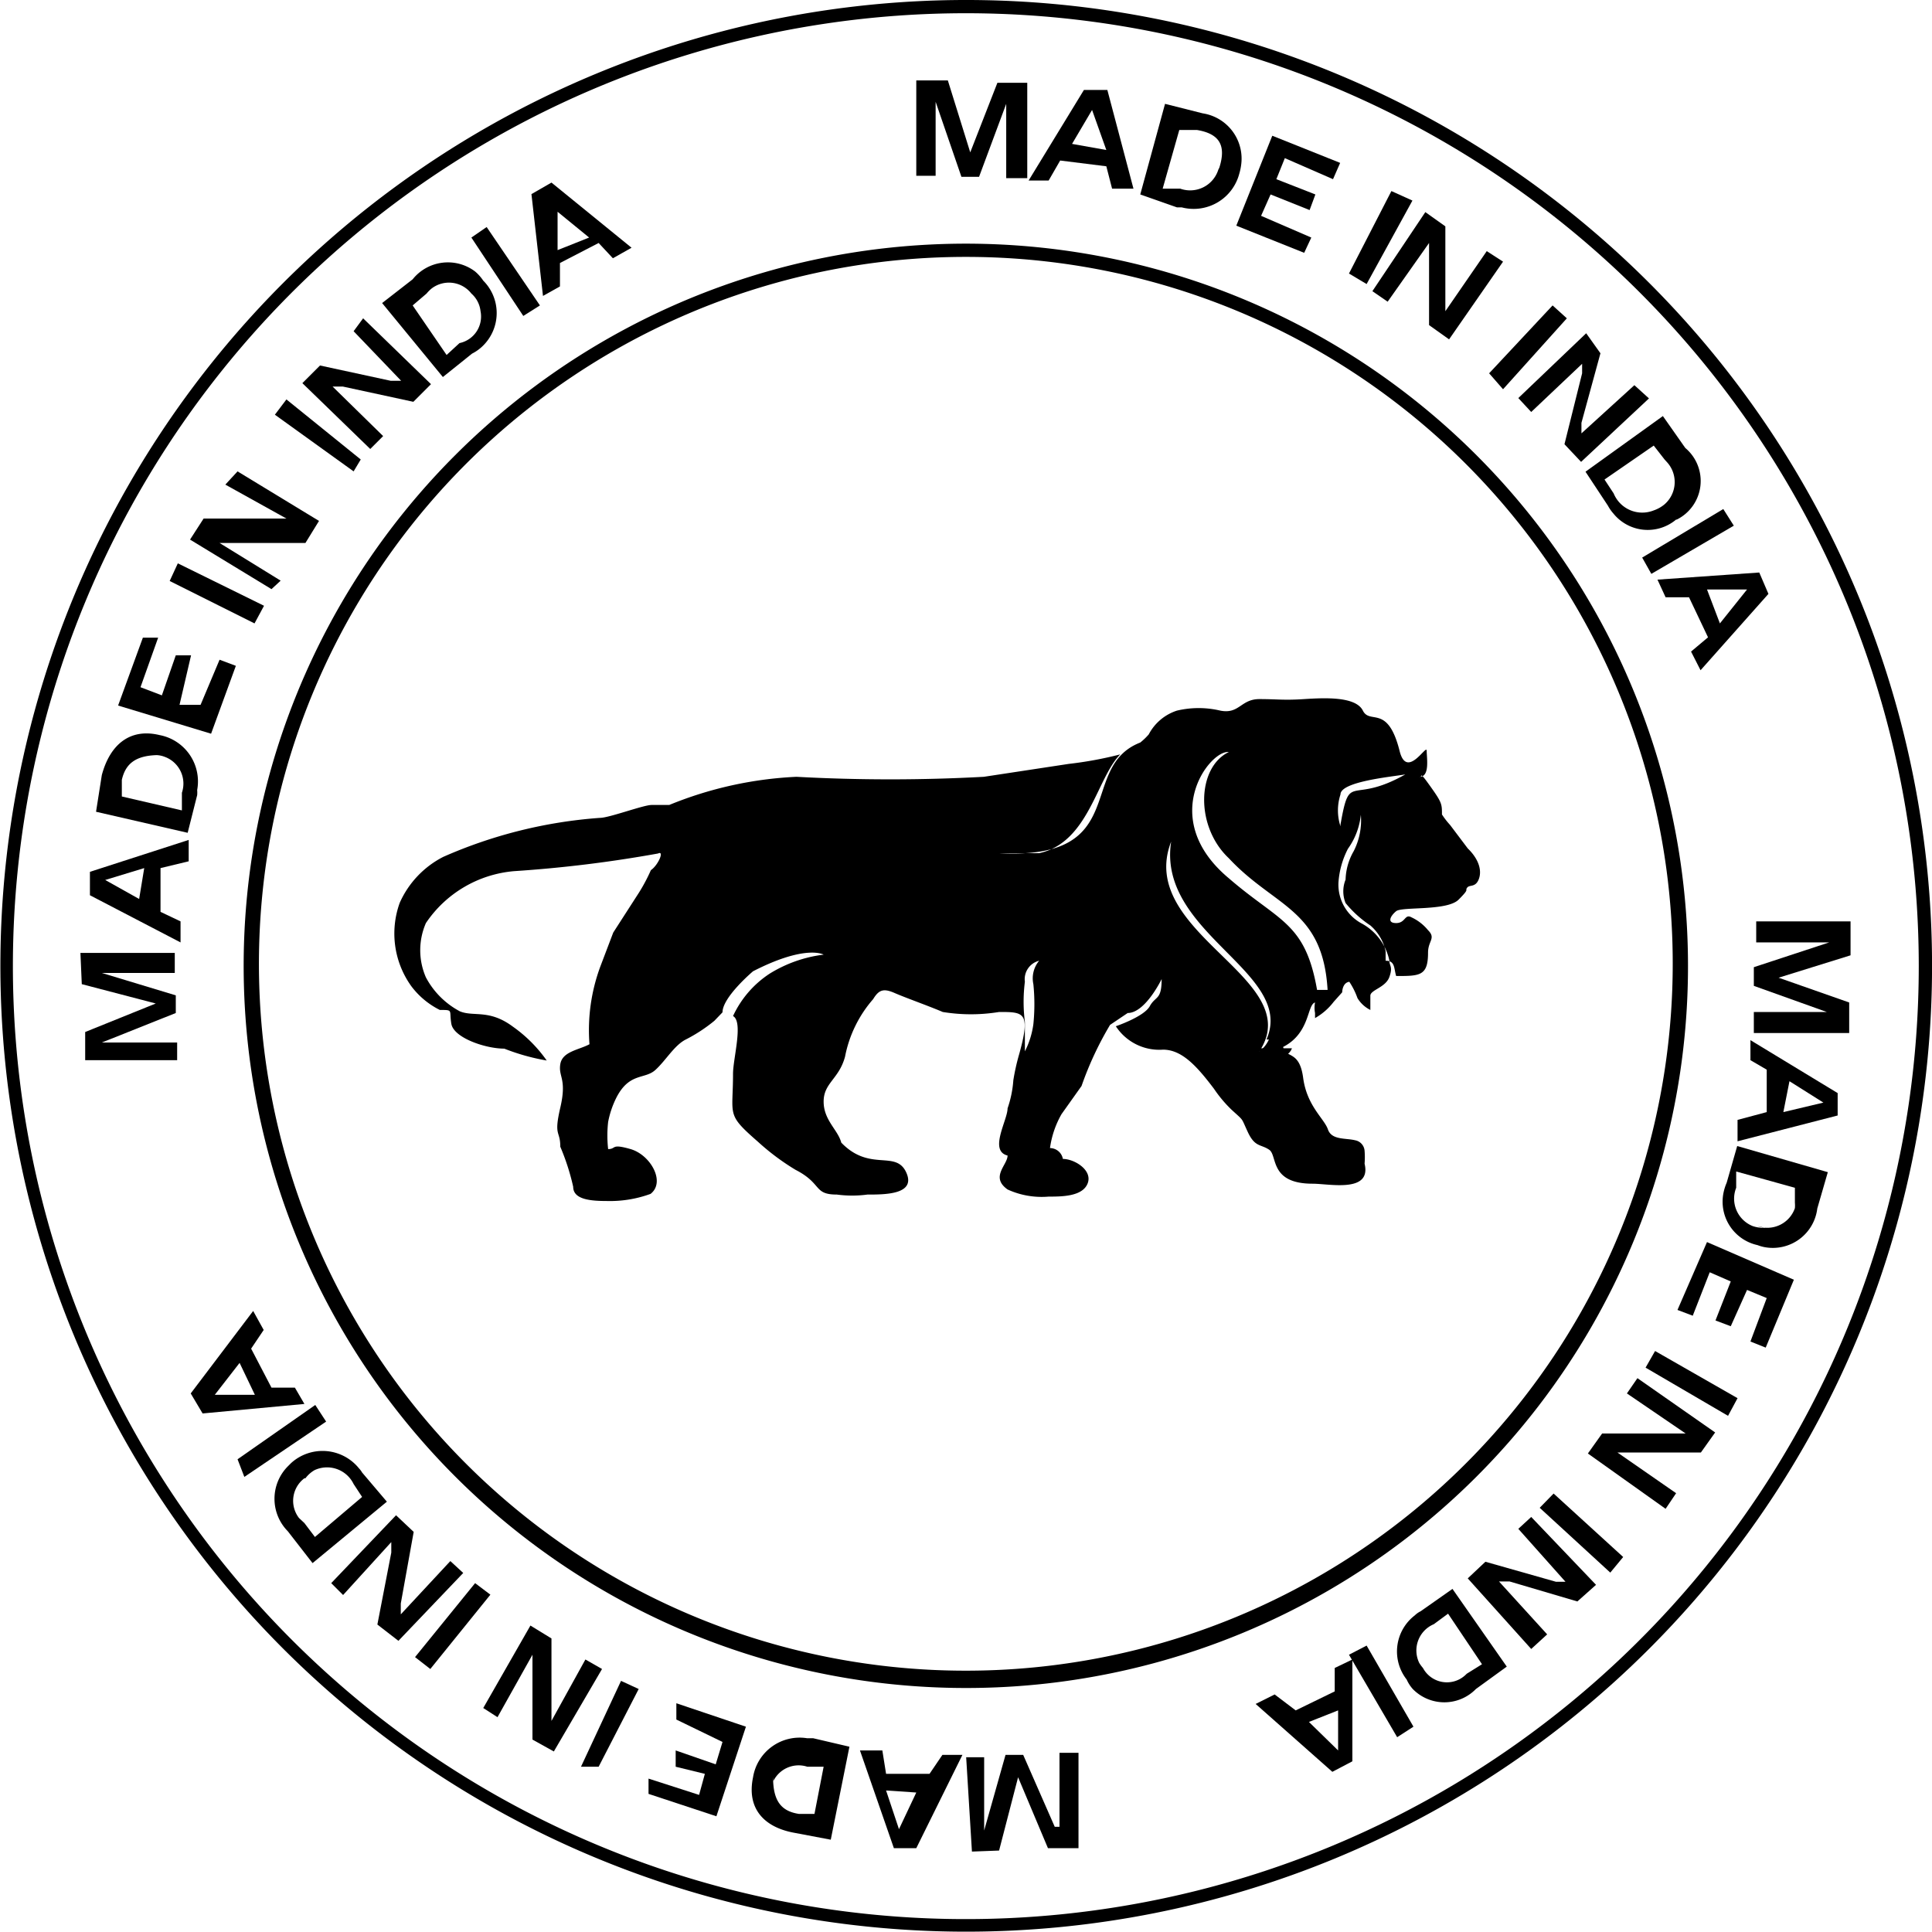 <svg xmlns="http://www.w3.org/2000/svg" viewBox="0 0 56.93 56.92"><defs><style>.cls-1{fill-rule:evenodd;}</style></defs><g id="Layer_2" data-name="Layer 2"><g id="Layer_1-2" data-name="Layer 1"><g id="Layer_2-2" data-name="Layer 2"><g id="Layer_1-2-2" data-name="Layer 1-2"><path d="M28.47,56.92a28.46,28.46,0,1,1,20.12-8.33A28.46,28.46,0,0,1,28.47,56.92Zm0-56.53A28.08,28.08,0,1,0,56.54,28.46,28.08,28.08,0,0,0,28.47.39Z"></path><path d="M28.47,49.74A21.28,21.28,0,1,1,49.74,28.46,21.27,21.27,0,0,1,28.47,49.74Zm0-42.17A20.83,20.83,0,1,0,49.29,28.39,20.82,20.82,0,0,0,28.47,7.57Z"></path><path d="M2.37,28.08H5.15v.59H3l2.18.66v.52L3,30.72H5.22v.52H2.51v-.83l2.08-.84h0L2.41,29Z"></path><path d="M4.73,25.58v1.29l.59.28v.62L2.65,26.38v-.69l2.91-.94v.63Zm-.48,0-1.15.35h0l1,.56Z"></path><path d="M4.7,21.66a1.39,1.39,0,0,1,1.11,1.62.83.83,0,0,1,0,.15l-.28,1.11-2.7-.62L3,22.84C3.24,21.94,3.83,21.45,4.7,21.66Zm0,.59c-.7,0-1,.25-1.11.73v.49l1.77.41v-.52a.84.84,0,0,0-.51-1.06.75.75,0,0,0-.26-.05Z"></path><path d="M6.47,19.44l.48.18-.73,2-2.74-.83.73-2h.45l-.52,1.46.63.24.41-1.18h.45l-.34,1.46h.62Z"></path><path d="M5,17.12l.24-.52,2.54,1.25-.28.52Z"></path><path d="M7,13.89l2.4,1.46L9,16H6.47l1.8,1.11L8,17.36,5.6,15.9,6,15.28H8.44l-1.8-1Z"></path><path d="M8.1,12.22l.34-.45,2.19,1.77-.21.35Z"></path><path d="M10.7,9.38l2,1.94-.52.52-2.08-.45H9.8l1.49,1.46-.38.38-2-1.94.52-.52,2.08.45h.31L10.42,9.76Z"></path><path d="M14.24,8.27a1.35,1.35,0,0,1,0,1.91,1.27,1.27,0,0,1-.33.24l-.86.69L11.26,8.93l.9-.7A1.33,1.33,0,0,1,14,8,1.31,1.31,0,0,1,14.24,8.27Zm-.35.38a.84.84,0,0,0-1.17-.15,1.06,1.06,0,0,0-.15.15L12.16,9l1,1.46.38-.35a.8.8,0,0,0,.62-.94A.81.81,0,0,0,13.89,8.65Z"></path><path d="M13.89,7l.45-.31L15.91,9l-.49.31Z"></path><path d="M17.64,7.16l-1.14.59v.69L16,8.72l-.34-3,.59-.34L18.61,7.3l-.55.31ZM17.36,7l-.93-.76h0V7.37Z"></path><path d="M30.27,2.44V5.25h-.62V3.06h0l-.8,2.15h-.52L27.57,3h0V5.18H27V2.37h.93l.66,2.12h0l.8-2.05Z"></path><path d="M32.6,4.9l-1.36-.17-.34.59h-.59l1.63-2.67h.69l.77,2.91h-.63Zm0-.48-.42-1.18h0l-.59,1Z"></path><path d="M36.52,5.11a1.39,1.39,0,0,1-1.7,1l-.14,0L33.6,5.73l.73-2.67,1.11.28a1.35,1.35,0,0,1,1.13,1.54A1.55,1.55,0,0,1,36.52,5.11Zm-.59-.17c.21-.66,0-1-.66-1.11h-.52l-.49,1.73h.52A.87.87,0,0,0,35.9,5Z"></path><path d="M38.64,7l-.21.45-2-.8L37.49,4l2,.8-.21.48-1.42-.62-.25.62,1.15.45-.17.46-1.15-.46-.28.63Z"></path><path d="M41,5.63l.62.28L40.27,8.37l-.52-.31Z"></path><path d="M44.29,7.71,42.7,10l-.59-.42V7.16L40.89,8.89l-.45-.31L42,6.25l.59.42v2.5L43.81,7.4Z"></path><path d="M45.75,9l.42.38-1.88,2.09L43.88,11Z"></path><path d="M48.59,11.74l-2,1.87-.49-.52L46.62,11v-.28l-1.5,1.42-.38-.41,2-1.91.42.59-.56,2.05v.31l1.56-1.42Z"></path><path d="M49.39,15.31a1.3,1.3,0,0,1-1.85-.18,1.19,1.19,0,0,1-.16-.23l-.66-1L49,12.26l.66.94a1.27,1.27,0,0,1-.25,2.11Zm-.34-.45a.87.87,0,0,0,.09-1.22l-.09-.1-.32-.41-1.45,1,.27.41a.91.91,0,0,0,1.18.5A1,1,0,0,0,49.05,14.86Z"></path><path d="M50.78,15l.31.49-2.43,1.42-.27-.48Z"></path><path d="M50.33,18.78l-.56-1.18h-.69l-.24-.52,3-.21.27.63-2,2.25-.28-.55Zm.35-.41.8-1H50.3Z"></path><path d="M54.49,30.44H51.68v-.62h2.15l-2.15-.77V28.5l2.22-.73H51.75v-.62h2.78v1l-2.12.66h0l2.08.73Z"></path><path d="M52.06,32.77V31.52l-.48-.28v-.59l2.57,1.56v.66l-2.95.76V33Zm.49,0,1.18-.28h0l-1-.63Z"></path><path d="M51.79,36.69a1.31,1.31,0,0,1-1-1.56,1.52,1.52,0,0,1,.09-.28l.31-1.08,2.67.77-.31,1.07A1.32,1.32,0,0,1,52,36.75,1.14,1.14,0,0,1,51.79,36.69Zm0-.56a.86.86,0,0,0,1.1-.53.94.94,0,0,0,0-.16V35l-1.73-.48V35a.87.87,0,0,0,.49,1.13,1,1,0,0,0,.37.05Z"></path><path d="M49.88,38.77l-.45-.17.87-2,2.56,1.11-.83,2-.45-.18.48-1.28-.58-.24L51,39.08l-.45-.17L51,37.76l-.62-.27Z"></path><path d="M51.2,41.2l-.28.52L48.49,40.3l.28-.49Z"></path><path d="M49.08,44.46l-2.29-1.63.42-.59h2.46l-1.73-1.18.31-.45,2.29,1.6-.42.59H47.66L49.39,44Z"></path><path d="M47.83,45.88l-.38.46-2.08-1.91.41-.42Z"></path><path d="M45.12,48.59l-1.87-2.08.52-.49,2.08.59h.28l-1.39-1.56.38-.35,1.91,2-.55.49-2-.59h-.31l1.42,1.56Z"></path><path d="M41.45,49.49a1.34,1.34,0,0,1,.24-1.89.66.66,0,0,1,.17-.12l.94-.66,1.6,2.29-.91.66a1.3,1.3,0,0,1-1.86,0A1.08,1.08,0,0,1,41.45,49.49Zm.48-.34a.8.8,0,0,0,1.08.33.83.83,0,0,0,.21-.16l.45-.28-1-1.49-.42.31A.84.84,0,0,0,41.82,49,1.08,1.08,0,0,0,41.93,49.15Z"></path><path d="M41.65,50.88l-.48.31-1.42-2.43.52-.27Z"></path><path d="M38.18,50.4l1.15-.56v-.69l.52-.25v3l-.59.31-2.26-2,.56-.28Zm.39.34.86.84h0V50.4Z"></path><path d="M28.64,54.56l-.17-2.78H29v2.16h0l.63-2.23h.52l.93,2.12h.14V51.65h.56v2.81h-.9L30,52.37h0l-.56,2.16Z"></path><path d="M26.11,52.27h1.28l.38-.56h.59L27,54.46h-.66l-1-2.88H26Zm0,.49.38,1.14h0L27,52.82Z"></path><path d="M22.19,52.37a1.39,1.39,0,0,1,1.59-1.15l.18,0,1.07.25-.55,2.74L23.37,54C22.5,53.83,22,53.28,22.19,52.37Zm.59,0c0,.7.24,1,.76,1.08H24l.27-1.39h-.48a.83.83,0,0,0-1,.42Z"></path><path d="M19.93,50.67v-.48l2.05.69-.87,2.64-2-.66v-.45l1.49.48.17-.62-.86-.21v-.48l1.18.41.2-.66Z"></path><path d="M17.64,52.06h-.52l1.18-2.53.52.24Z"></path><path d="M14.24,50.33l1.39-2.43.62.38v2.43l1-1.81.49.28-1.42,2.43-.63-.35v-2.5L14.66,50.6Z"></path><path d="M12.68,49.18l-.45-.35L14,46.65l.45.34Z"></path><path d="M9.76,46.65l1.91-2,.52.49-.38,2.11v.32L13.27,46l.38.35-1.91,2-.62-.48.41-2.12v-.31L10.11,47Z"></path><path d="M8.58,43.11a1.38,1.38,0,0,1,2,.16.62.62,0,0,1,.09.12l.73.86L9.21,46.06l-.73-.94a1.36,1.36,0,0,1,0-1.91Zm.39.45a.83.83,0,0,0-.16,1.17l.16.15.31.41,1.39-1.18-.25-.38a.87.87,0,0,0-1.15-.41A.89.89,0,0,0,9,43.56Z"></path><path d="M7.2,43.52,7,43l2.29-1.6.32.49Z"></path><path d="M7.4,39.74,8,40.89h.69l.28.48-3,.28-.35-.59,1.84-2.43.31.56Zm-.34.42-.73.94H7.51Z"></path><path class="cls-1" d="M37,30.89h1.07C37.94,31.24,37.42,31.24,37,30.89Z"></path><path class="cls-1" d="M43.25,25l-.52-.69a2.34,2.34,0,0,1-.24-.31c0-.31,0-.35-.35-.84s-.21-.24-.31-.27h0c.31,0,.21-.56.21-.77s-.59.87-.8,0c-.35-1.38-.87-.76-1.08-1.18s-1.11-.38-1.73-.34-.77,0-1.32,0-.59.45-1.15.34a2.77,2.77,0,0,0-1.28,0,1.44,1.44,0,0,0-.83.7,1.88,1.88,0,0,1-.25.24h0c-1.87.73-.24,3.47-4.16,3.26h1.18c1.46-.31,1.7-2.22,2.39-2.91a11.28,11.28,0,0,1-1.52.28l-2.5.38a50.82,50.82,0,0,1-5.52,0,11.22,11.22,0,0,0-3.75.83H19.2c-.24,0-1.25.38-1.52.38a13.89,13.89,0,0,0-4.62,1.15,2.8,2.8,0,0,0-1.28,1.35h0a2.66,2.66,0,0,0,.34,2.46,2.37,2.37,0,0,0,.84.7c.41,0,.27,0,.34.41s1,.73,1.56.73a6.3,6.3,0,0,0,1.25.35,4.12,4.12,0,0,0-1-1c-.7-.52-1.15-.28-1.56-.45a2.41,2.41,0,0,1-1-1,2,2,0,0,1,0-1.6,3.49,3.49,0,0,1,2.6-1.53,37.78,37.78,0,0,0,4.24-.52c.2-.1,0,.35-.21.49h0a5.19,5.19,0,0,1-.35.66l-.76,1.18-.38,1a5.4,5.4,0,0,0-.32,2.29c-.31.17-.8.21-.86.59s.2.42,0,1.28,0,.66,0,1.15a6.77,6.77,0,0,1,.38,1.18c0,.38.52.42,1,.42a3.48,3.48,0,0,0,1.28-.21c.45-.35,0-1.15-.59-1.32s-.41,0-.66,0a3.57,3.57,0,0,1,0-.8,2.74,2.74,0,0,1,.25-.73c.38-.73.83-.52,1.14-.8s.56-.73.9-.9a4.67,4.67,0,0,0,.84-.55l.24-.25h0c0-.45.9-1.21.9-1.21,1.56-.8,2.08-.49,2.08-.49a3.94,3.94,0,0,0-1.59.56,3,3,0,0,0-1.08,1.25c.31.17,0,1.25,0,1.7,0,1.25-.21,1.18.73,2a7,7,0,0,0,1.11.83c.8.41.52.73,1.22.73a3.39,3.39,0,0,0,.9,0c.52,0,1.45,0,1.14-.66s-1.07,0-1.91-.87c-.1-.38-.52-.66-.52-1.21s.45-.66.63-1.32a3.62,3.62,0,0,1,.83-1.7c.17-.28.31-.32.63-.18s1,.38,1.42.56a5.14,5.14,0,0,0,1.66,0c.73,0,.94,0,.59,1.25a6.43,6.43,0,0,0-.17.76,3.22,3.22,0,0,1-.17.83c0,.35-.56,1.25,0,1.39,0,.28-.52.63,0,1a2.41,2.41,0,0,0,1.21.21c.38,0,1,0,1.15-.39s-.39-.72-.73-.72a.39.39,0,0,0-.38-.32,2.77,2.77,0,0,1,.34-1l.59-.83a9.83,9.83,0,0,1,.84-1.8l.52-.35c.52,0,1-1,1-1,0,.63-.18.49-.35.8s-1,.59-1,.59h0a1.53,1.53,0,0,0,1.39.69c.56,0,1,.49,1.5,1.15a3.8,3.8,0,0,0,.52.62c.38.35.27.21.48.66s.38.35.63.52,0,1,1.28,1c.49,0,1.74.28,1.53-.59a2.41,2.41,0,0,0,0-.38.34.34,0,0,0-.28-.31c-.28-.07-.69,0-.8-.32s-.62-.69-.73-1.52-.52-.56-.59-.91c.8-.41.7-1.24.94-1.31a.81.81,0,0,0,0,.31V30a1.82,1.82,0,0,0,.55-.48l.25-.28s0-.28.21-.31a2.16,2.16,0,0,1,.24.48.92.92,0,0,0,.38.35v-.42c0-.17.45-.24.56-.55s0-.32,0-.49h0a1.63,1.63,0,0,0-.8-1.08,1.3,1.3,0,0,1-.7-1.21,2.52,2.52,0,0,1,.28-1,2.09,2.09,0,0,0,.38-1,2,2,0,0,1-.21,1.07,1.77,1.77,0,0,0-.24.84.92.92,0,0,0,0,.69,3.26,3.26,0,0,0,.73.66,1.39,1.39,0,0,1,.45.76v.28c.28,0,.24.21.31.45.7,0,.94,0,.94-.69,0-.35.24-.42,0-.66a1.38,1.38,0,0,0-.49-.38c-.2-.11-.17.17-.45.17s-.17-.21,0-.35,1.5,0,1.84-.34.18-.25.25-.35.24,0,.34-.24S43.6,25.34,43.25,25Zm-12.8,4a5.82,5.82,0,0,1,0,1.18,2.49,2.49,0,0,1-.25.8v-.87a4.66,4.66,0,0,1,0-1.18.56.56,0,0,1,.42-.62A.81.81,0,0,0,30.45,29Zm6.94,1.63a.87.87,0,0,1-.28.35c1.42-2.15-3.65-3.47-2.6-6.18-.42,2.71,3.67,3.85,2.81,5.83Zm1.42-1.46h0c-.35-2-1.11-2-2.6-3.29-2.12-1.77-.56-3.79,0-3.72-.94.45-1,2.19,0,3.13,1.35,1.45,2.77,1.49,2.91,3.88Zm.69-4.82a1.51,1.51,0,0,1,0-.94c0-.38,1.5-.52,1.91-.59C39.78,23.74,39.78,22.7,39.5,24.3Z"></path></g></g></g></g></svg>